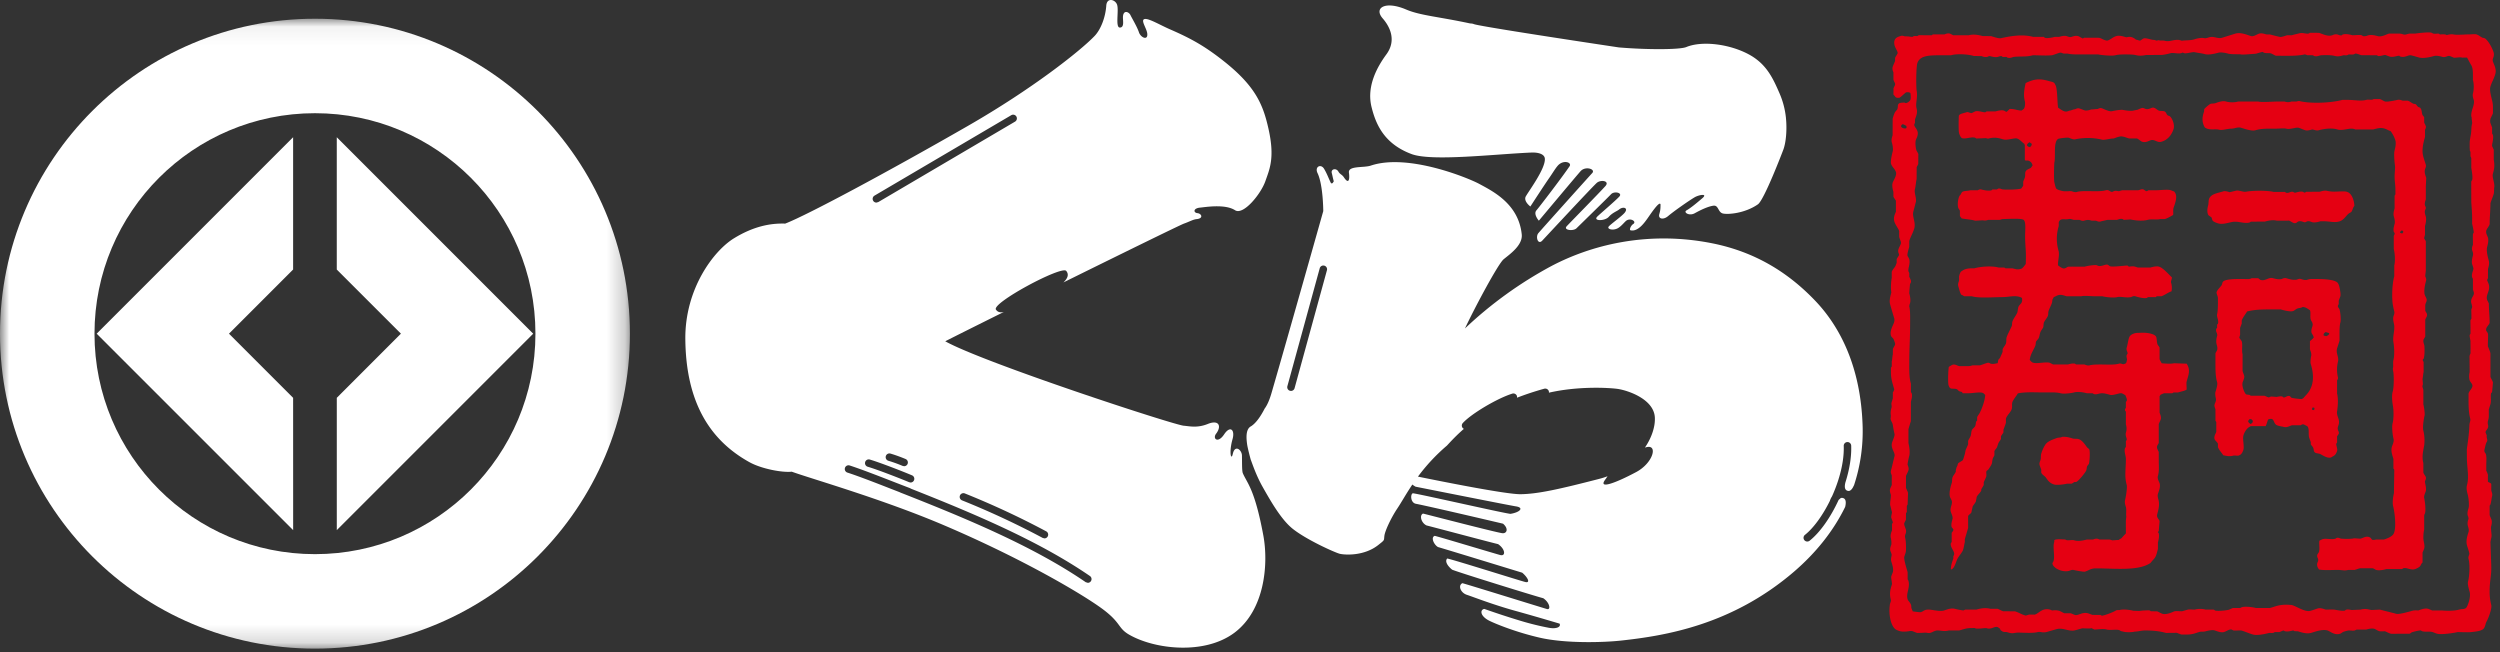 <svg width="138" height="36" viewBox="0 0 138 36" xmlns="http://www.w3.org/2000/svg" xmlns:xlink="http://www.w3.org/1999/xlink">
    <rect x="0" y="0" width="138" height="36" fill="#333333" stroke="none"/>
    <defs>
        <path id="btz2my6ipa" d="M0 .06h34.77v34.77H0z"/>
    </defs>
    <g fill="none" fill-rule="evenodd">
        <g transform="translate(0 .974)">
            <mask id="hyn9ibtnib" fill="#fff">
                <use xlink:href="#btz2my6ipa"/>
            </mask>
            <path d="M17.386 29.615c-6.722 0-12.17-5.45-12.17-12.17 0-6.722 5.448-12.17 12.17-12.17 6.72 0 12.17 5.448 12.17 12.17 0 6.72-5.45 12.17-12.17 12.17m0-29.555C7.784.06 0 7.844 0 17.445 0 27.046 7.784 34.83 17.386 34.83c9.601 0 17.385-7.784 17.385-17.385C34.77 7.844 26.987.06 17.386.06" fill="#FFF" mask="url(#hyn9ibtnib)"/>
        </g>
        <path fill="#FFF" d="M18.59 7.575v7.303l3.541 3.54-3.54 3.542v7.303L29.433 18.42zM16.18 21.96l-3.54-3.541 3.54-3.541V7.575L5.337 18.419l10.845 10.844zM60.217 32.082a.206.206 0 0 1-.17.09l-.116-.036c-2.918-2-6.658-3.543-10.238-4.95l-.034-.018a175.8 175.8 0 0 1-.5-.194c-.778-.304-1.748-.682-2.384-.888a.206.206 0 1 1 .127-.392c.647.21 1.623.59 2.408.896.348.135.677.264.926.357l.052.03c3.467 1.37 7.045 2.876 9.876 4.819a.206.206 0 0 1 .053.286m-12.46-6.575a.206.206 0 0 1 .257-.14c.572.169 1.84.664 2.33.872a.206.206 0 0 1-.08.396l-.08-.017c-.502-.211-1.751-.697-2.288-.855a.206.206 0 0 1-.139-.256m2.341.102a.207.207 0 0 1-.19.126l-.08-.016a7.692 7.692 0 0 0-.791-.285.206.206 0 0 1 .117-.396c.262.077.565.187.835.3a.207.207 0 0 1 .11.27m-1.826-14.81 7.548-4.439a.206.206 0 1 1 .21.355l-7.549 4.44-.105.029a.206.206 0 0 1-.104-.384m4.716 16.553a.207.207 0 0 1 .268-.115 45.434 45.434 0 0 1 4.496 2.094.207.207 0 0 1-.097.388l-.098-.025a45.31 45.31 0 0 0-4.453-2.074.207.207 0 0 1-.116-.268m15.607-1.251c-.044-.185-.032-.547-.04-.958-.006-.3-.383-.632-.506-.085-.091.4-.22-.096-.013-.82.141-.496-.117-.78-.465-.26-.35.524-.65.233-.443-.037.313-.408.167-.79-.455-.54-.595.242-1.033.12-1.323.1-.54-.036-11.085-3.49-13.173-4.662.238-.126 1.538-.776 3.235-1.619-.173.043-.329.027-.437-.13-.25-.362 3.623-2.437 3.878-2.137.183.216.05.443-.152.637 3.211-1.586 6.438-3.17 6.656-3.248.309-.11.505-.228.691-.246.402-.037.28-.306.05-.33-.228-.025-.245-.27.15-.306.263-.023 1.368-.216 1.925.144.456.296 1.425-.89 1.674-1.602.235-.671.53-1.288.176-2.877-.295-1.324-.698-2.346-2.467-3.746-1.073-.85-1.834-1.264-2.99-1.767-.519-.227-1.116-.582-1.355-.565-.292.022.07.483.114.784.063.432-.357.254-.457-.05-.094-.283-.358-.73-.457-.924-.077-.201-.403-.342-.425.072-.01.21.09.589-.171.592-.254.003-.058-.883-.143-1.224-.059-.3-.57-.488-.607.017-.043.627-.292 1.305-.651 1.679-.798.83-3.447 2.925-6.996 4.962-4.429 2.543-8.859 4.918-10.076 5.388-.826-.028-1.755.154-2.826.81-1.112.679-2.71 2.774-2.687 5.563.032 3.528 1.383 5.598 3.531 6.792.69.384 1.852.588 2.343.529 1.058.385 5.008 1.509 8.41 2.96 4.346 1.854 7.64 3.805 8.733 4.611 1.05.775.842 1.054 1.478 1.423 1.396.809 4.158 1.14 5.818-.106 1.68-1.262 1.88-3.797 1.595-5.354-.484-2.627-.917-2.915-1.142-3.47M75.707 5.9c.235.957.695 2.041 2.215 2.606 1.118.416 4.597 0 6.604-.085.412-.017.733.094.75.337.039.536-.84 1.72-1.047 2.074-.156.27.248.567.248.567s.755-1.168 1.06-1.604c.174-.25.298-.466.438-.633.311-.373.81-.199.667.013-.404.6-1.677 2.262-1.83 2.435-.185.213.133.572.133.572s2.166-2.586 2.31-2.74c.27-.29.83-.103.64.107-.394.431-2.821 3.135-2.98 3.325-.158.19-.029.656.212.415.032-.032 2.682-2.886 3.01-3.189.221-.202.743-.118.478.176-.353.393-1.98 2.044-2.137 2.218-.188.21.364.28.543.109.316-.308 1.761-1.722 1.908-1.88.174-.189.65-.085.461.124-.203.225-1.104.99-1.223 1.113-.24.25.422.252.637.01.212-.237.446-.303.576-.41.21-.174.526-.093.302.183-.154.19-.774.635-.876.756-.13.15.25.255.525.083.199-.125.368-.36.463-.416.239-.144.561.071.36.2-.136.087-.232.326-.147.346.422.098.798-.464.952-.679.154-.216.644-.96.702-.754.006.343-.043.432-.073.565-.054.244.232.306.495.081.323-.276 1.178-.869 1.464-1.036.23-.135.747-.227.425.05-.323.277-.671.563-.871.67-.201.108.14.332.447.163.307-.17.716-.371 1.023-.417.308-.047.25.37.543.432.292.062 1.21-.012 1.923-.508.35-.243 1.385-2.969 1.385-2.969.165-.398.23-1.132.162-1.805a4.544 4.544 0 0 0-.352-1.348c-.363-.834-.72-1.632-1.707-2.16-1.093-.584-2.593-.751-3.44-.4-.367.152-2.21.15-3.726.02-2.931-.441-7.836-1.192-8.016-1.292a.482.482 0 0 0-.18-.028C79.43.922 78.404.861 77.619.525c-1.151-.492-1.805-.096-1.293.492.333.382.812 1.161.198 1.99-.485.664-1.1 1.733-.817 2.892"/>
        <path fill="#FFF" d="m69.768 22.605.042-.052.005-.01z"/>
        <path d="M90.862 24.69c.671-.193.407.859-.543 1.367-1.093.584-2.09.964-1.732.448l.15-.216a4.774 4.774 0 0 1-.48.15c-2.166.559-3.377.833-4.33.841-.816.006-4.438-.722-5.656-.971a10.37 10.37 0 0 1 1.598-1.711l.019-.02c.24-.258.53-.57.917-.904l-.045-.03a.206.206 0 0 1-.014-.291c.465-.512 1.895-1.362 2.732-1.624a.205.205 0 0 1 .258.135l.007.089c.449-.175.946-.342 1.5-.496.11-.03.224.035.255.145l.005.073c1.652-.375 3.323-.27 3.774-.21.55.075 2.007.549 2.07 1.57.029.473-.15 1.086-.546 1.67l.061-.015zm-17.615-9.773-1.786 6.51a.206.206 0 0 1-.199.152l-.055-.008a.206.206 0 0 1-.144-.253l1.786-6.51a.206.206 0 0 1 .398.11zM101.758 27.5c-.08-.03-.126-.015-.155-.002l-.112.1c-.44.962-1.03 1.798-1.601 2.25a.207.207 0 0 1-.29-.033.206.206 0 0 1 .033-.29c.477-.379.98-1.073 1.378-1.882l.004-.018c.006-.02.04-.115.11-.222.138-.303.259-.62.36-.94l.01-.038.003-.01.006-.016c.185-.608.29-1.224.27-1.784a.206.206 0 0 1 .412-.015c.023.645-.103 1.35-.321 2.035-.045.185-.055.384.09.445.079.032.126.02.154.006.112-.047.19-.21.205-.25l.028-.05a9.498 9.498 0 0 0 .472-3.345c-.113-3.161-1.213-5.362-2.593-6.817-1.497-1.576-3.335-2.723-5.723-3.197-3.59-.711-6.71.12-8.882 1.27a22.246 22.246 0 0 0-4.751 3.434c.603-1.277 1.837-3.566 2.132-3.816.295-.25 1.067-.761 1.003-1.377-.175-1.706-1.638-2.401-2.351-2.79-.568-.308-3.918-1.7-5.981-1.007-.393.133-1.26-.005-1.207.389.052.393-.013.665-.283.25-.095-.145-.217-.16-.298-.308-.114-.21-.428-.153-.365.086.04.147.053.25.11.45-.051.074-.07.146-.156.1-.154-.31-.199-.479-.375-.782-.177-.307-.537-.126-.367.227.313.653.317 2.1.317 2.1s-2.028 7.19-2.833 9.96c-.129.463-.264.756-.401.94-.202.392-.464.798-.758.98-.317.165-.244.727-.217.952.03.25.203.88.203.88.077.19.285.848.654 1.502.438.774 1.01 1.785 1.64 2.302.757.617 2.375 1.341 2.626 1.401.252.06 1.324.146 2.123-.486.376-.297.303-.237.337-.507.032-.27.364-.986.716-1.513.223-.332.472-.79.828-1.318a.896.896 0 0 0 .181.12c.433.086 5.128 1.021 5.539 1.086.467.074.212.332-.307.413-.46-.055-4.964-1.085-5.381-1.137-.148.034-.144.522.163.581.75.144 4.552 1.037 4.811 1.099.332.289.202.566-.06.522-.5-.084-4.022-1.001-4.356-1.081-.216.095-.101.513.19.654.996.257 3.703.98 3.952 1.032.398.27.436.681.122.604-.235-.06-3.374-1.007-3.62-1.06-.238.087-.029.503.182.618.9.265 4.376 1.335 4.646 1.415.288.237.492.6.156.511-.372-.098-3.936-1.225-4.294-1.294-.163.18.075.461.273.618.393.163 4.734 1.507 5.03 1.575.367.252.427.662.199.596-.212-.06-4.332-1.34-4.665-1.427-.255.13-.097.527.239.64.424.143 1.44.542 2.656.88 1.349.375 2.317.67 2.472.714.087.177-.16.306-.588.23a15.329 15.329 0 0 1-1.573-.388 43.83 43.83 0 0 1-1.999-.656c-.264.064-.202.414.28.654.361.179 1.491.639 2.798.938 1.427.325 3.515.263 4.481.156 2.422-.264 6.105-.853 9.538-3.8 1.227-1.055 2.182-2.258 2.826-3.577.048-.197.063-.422-.095-.482z" fill="#FFF"/>
        <path d="M104.941 6.995c.002-.08.015-.089.058-.121l.026-.02c.045.009.11.04.132.058l.01.009.014.003c.043.013.047.015.061.08l.007.018-.025.052-.006.011c-.067.015-.184-.002-.234-.048l-.007-.006-.026-.025-.01-.011m16.08 26.652c-.112-.005-.21-.01-.268.008l-.076.022c-.074.021-.172.05-.23.065-.043 0-.092-.002-.14-.004-.143-.006-.232-.009-.283.009l-.052.02c-.109.048-.395.174-.606.114a.832.832 0 0 1-.15-.068.977.977 0 0 0-.142-.067l-.342-.004-.045-.03c-.036-.027-.088-.025-.202-.02l-.093.005c-.07 0-.142.009-.205.016-.081.01-.158.02-.203.007l-.216-.004c-.155-.042-.54-.106-.765-.042l-.071.004c-.046-.001-.097-.004-.146.028-.137.087-.579.258-.76.282l-.033-.016-.053-.027-.44-.003-.108-.04a1.759 1.759 0 0 0-.132-.048c-.183-.05-.332.003-.464.05-.098.035-.183.065-.26.042l-.095-.038c-.05-.023-.1-.043-.133-.054l-.35-.002a1.01 1.01 0 0 1-.14-.066c-.05-.026-.098-.052-.142-.066a.8.8 0 0 0-.38-.021l-.065-.018-.057-.027c-.304-.083-.488.046-.635.15-.071.05-.138.098-.212.12h-.315l-.103.03c-.043.017-.075.029-.12.018a1.73 1.73 0 0 1-.285-.114c-.09-.042-.182-.085-.28-.113l-.646-.003a1.001 1.001 0 0 1-.166-.071c-.049-.024-.095-.047-.138-.061l-.011-.004h-.388c-.277-.074-.544-.023-.791.045h-.231a13.436 13.436 0 0 0-.376 0l-.097.047a4.535 4.535 0 0 1-.468-.09c-.185-.05-.377.016-.518.063l-.09.029c-.165.046-.396.01-.582-.02a2.72 2.72 0 0 0-.209-.029c-.204-.012-.28.034-.354.08-.04.023-.073.044-.134.06-.062.013-.44-.043-.44-.043l-.078-.19-.006-.127c-.012-.04-.025-.086-.053-.13l-.06-.082c-.037-.047-.075-.096-.09-.148-.046-.159-.012-.308.023-.467.039-.172.079-.35.023-.553l-.043-.07v-.386l-.003-.02-.024-.084c-.048-.158-.19-.638-.157-.76l.03-.091c.028-.08.061-.171.064-.29.005-.306-.011-.534-.049-.679-.018-.072 0-.128.022-.194a.397.397 0 0 0 .024-.236l-.036-.106c-.033-.086-.074-.193-.055-.264l.042-.083.048-.096.004-.362.045-.069v-.34l.044-.067.024-.645-.003-.011c-.013-.047-.038-.099-.061-.15l-.05-.113v-.658c.014-.043.04-.098.066-.15.027-.056.052-.109.067-.155.036-.114-.007-.22-.032-.285l-.012-.029c-.008-.056.06-.38.09-.484.061-.22-.01-.584-.042-.71v-.774c.037-.132.098-.332.132-.441l.003-1.061.021-.1c.027-.109.06-.244.022-.378l-.043-.071v-.453l-.003-.023c-.088-.285-.088-.656-.087-1.05v-.061c0-.39.011-.754.023-1.106a32.074 32.074 0 0 0 .024-1.245c.002-.276.005-.588-.05-.798l.022-.108.023-.057c.036-.128.022-.314-.042-.551.003-.075.034-.475.042-.512l.01-.016a.211.211 0 0 0 .036-.185l-.052-.121-.036-.076v-.21l-.05-.099a.722.722 0 0 1 .028-.235c.029-.138.061-.295.018-.44l-.058-.109-.033-.053c-.03-.091.048-.352.078-.45l.014-.05.003-.327c.034-.118.083-.226.135-.34a2.99 2.99 0 0 0 .134-.329c.058-.187.02-.366-.018-.54-.033-.148-.063-.287-.027-.414.034-.124.08-.304.117-.45l.02-.074c.027-.108.003-.225-.023-.348-.026-.127-.054-.258-.024-.377.019-.07.032-.169.046-.272.013-.102.027-.207.045-.271l.003-.666.04-.074.047-.096.004-.545-.003-.021-.062-.115-.032-.053c-.046-.111-.086-.43-.042-.584l.033-.082c.046-.106.111-.252.057-.417a.73.73 0 0 0-.094-.171.634.634 0 0 1-.086-.164l.016-.063.028-.055.003-.192.027-.077c.05-.135.117-.318.061-.521-.04-.147-.022-.296-.002-.454.02-.167.041-.34.004-.538-.035-.184-.034-1.31.042-1.526.14-.396.597-.425 1.28-.425h.566l.021-.003c.333-.092.934-.053 1.25.044l.42.004.03.01a.48.48 0 0 0 .295.033l.058-.027.064-.018.047.011c.103.027.274.072.42.034l.06-.022.117-.026.061.04c.03.018.07.018.18.013l.054-.002.036.036.018.005c.109.034.203.001.272-.022l.075-.02c.153-.016.29-.018.422-.02.213-.004.415-.007.625-.07.114 0 .23.004.342.007.236.007.48.015.72-.008l.014-.002c.055-.016.122-.04.193-.065.075-.027.152-.054.214-.071.057-.016.106.005.155.025l.054.02.237.003c.143.037.355.045.51.045h1.17c.15.036.752.1.959.043.103-.029.275-.043.524-.043.183 0 .46 0 .615.043.184.05.447.014.551-.013H119.275c.11.003.382-.05.523-.094.08-.024.189-.013.294-.003.138.015.28.029.384-.035l.066.02.053.02.01.003h.014a2.1 2.1 0 0 0 .259-.036c.08-.015.154-.029.23-.033.087.018.177.033.264.046.122.02.236.037.334.065.154.043.405.017.744-.076.134-.038.367.001.526.045.13.037.337.037.505.038.076 0 .172 0 .192.005.067.025.297.01.79-.03l.066-.005.017-.004c.157-.05.29-.084.36-.095l.008.008.056.037c.087.025.162.025.229.025.063-.001.118-.002.176.019l.105.052c.049.027.098.054.147.07l.476.004c.405 0 .788 0 1.128-.078l.065.018.057.027.33.003.036.036.018.005c.115.036.209.007.282-.017l.106-.024c.34-.013.565-.01.772.042.168.043.322-.002.436-.035l.024-.007.06.001c.057.003.111.004.147-.003l.087-.044.074.003a.79.79 0 0 0 .208-.006l.086-.046c.063 0 .18.041.244.064l.084.028.86.003.067.045h.023c.073 0 .142-.017.21-.032.058-.014.113-.027.165-.029l.108.04c.05.02.097.038.132.048.123.035.257.004.376-.022a.835.835 0 0 1 .153-.025l.04.041.019.005c.152.047.272.005.378-.031.079-.027.145-.051.217-.035.103.023.28.074.403.111.279.087.7-.03.858-.074.128-.036.347.011.457.045.11.033.208-.005.274-.03l.039-.015c.074-.019.16.02.234.054l.087.036.023.004c.054 0 .113-.006.169-.01.096-.01.204-.02.253.002l.016.005c.071-.007.276-.003.276-.003s.176.335.22.403c.094.138.101.357.101.57v.25l.003.02c.057.203.057.525 0 .73-.033.123.01.266.037.35l.009.03c.035.13-.022.31-.064.44l-.027.088c-.038.136-.067.287-.04.387l.013.048c-.005.05.035.282.028.312-.051.176-.038.354-.06.533-.021.18-.077.36-.077.577v.249l.003.02.003.117.037.08v.242l.045.094V9.259c0 .013.004.033.012.083.022.13.073.428.04.58l-.05.09c-.003.014-.007.032-.002 1.083v.066l.007.111c.013.167.039.513.039.728v.34l.002.02c.02.07.083.385.09.47l-.046.085a3.656 3.656 0 0 0-.003.373l.001.221-.012.036c-.024.064-.06.16-.03.267l.016.049c.02.063.05.15.029.23l-.006.025c-.029.107-.081.304-.04.466l.026.076c.022.063.054.15.041.208l-.027.094c-.032.097-.072.219-.04.348l.043.09v.571l.003.02.017.05c.021.06.049.135.029.204a.637.637 0 0 1-.06.127c-.03.055-.06.11-.076.168-.03.11-.005.19.017.26l.026.124c0 .05-.01.075-.024.107l-.019.054-.003.02c0 .059.002.134.004.209.002.102.005.238.002.281l-.008.01-.04.067c-.006.018-.007.022-.003.393.001.14.003.313.001.359l-.004.004-.041.067c-.01.05.03.26.044.32l.001.282c.002.167.003.373 0 .417l-.011.026a.328.328 0 0 0-.043.128l.001.1c.002.173.006.534.006.775a.993.993 0 0 0-.013.41.435.435 0 0 0 .087.166c.061.084.097.14.072.23-.017.064-.057.12-.1.18-.039.056-.08.113-.102.178l-.004.013v.397c0 .377.015.69.093.994.018.072.003.126-.017.194a.685.685 0 0 0-.03.171c-.01.425-.093.995-.125 1.21l-.01.076c-.008.056-.006.186-.004.323l.002.185c0 .192.016.376.032.554.03.338.057.656-.03.968-.049.182.022.434.046.517.041.145.089.574.046.73l-.01.032c-.028.094-.075.253-.036.394l.024.057.021.108-.012.042a.614.614 0 0 0-.033.337l.013.044c.023.082.06.206.033.302l-.024.08c-.053.171-.132.43-.067.663.011.04.028.093.046.15.035.112.079.249.088.316l-.019.073c-.021.056-.051.134-.024.232.08.294.05.933-.03 1.23-.034.123.02.337.075.528l.015.056c.073.277-.115.825-.218.892a.393.393 0 0 1-.193.049c-.058.006-.123.012-.195.033-.228.066-.629.069-.931.042h-.534l-.093-.039c-.046-.02-.09-.04-.124-.05-.167-.045-.345.017-.475.062l-.077.027-.067-.003a1.15 1.15 0 0 0-.18.003 1.74 1.74 0 0 0-.194.049c-.206.057-.634.175-.776.135-.134-.037-.284-.074-.442-.114-.15-.036-.304-.075-.443-.113l-.012-.004-.477.024-.013-.003c-.198-.047-.341-.082-.573-.02l-.503.023-.005-.001c-.066-.016-.202-.046-.297-.018l-.017.006-.045.044c-.131.03-.367-.014-.497-.037l-.088-.016a2.637 2.637 0 0 0-.317-.004l-.16.003-.05-.017c-.1-.034-.252-.086-.388-.048a3.36 3.36 0 0 0-.173.057c-.083.029-.17.06-.254.078-.198.046-.478-.088-.702-.195-.112-.053-.219-.104-.305-.128l-.02-.003-.118-.008c-.042-.003-.086-.007-.131-.007h-.003a2.02 2.02 0 0 0-.715.115 3.96 3.96 0 0 1-.222.066h-.774c-.154-.04-.543-.104-.778-.043l-.09.043h-.39l-.02.003-.117.05-.088.04c-.142.042-.587.09-.764.049l-.076-.052h-.444a1.203 1.203 0 0 0-.61 0c-.039 0-.083-.002-.128-.004m16.578-29.19c.052-.118.106-.24.144-.375.06-.212-.021-.408-.086-.564-.02-.05-.04-.096-.05-.134-.022-.077-.003-.132.02-.201a.427.427 0 0 0 .025-.274c-.063-.23-.288-.663-.49-.795l-.105-.028-.022-.002a1.395 1.395 0 0 1-.13-.077.882.882 0 0 0-.187-.103c-.073-.024-.184-.018-.302-.01-.053.003-.106.006-.152.006-.088 0-.185.004-.29.01-.195.007-.418.017-.533-.008-.137-.03-.304.013-.384.035l-.07-.035a1.744 1.744 0 0 0-.258-.003l-.053.001c-.017-.016-.046-.045-.09-.045l-.055.002a1.46 1.46 0 0 1-.172.005.373.373 0 0 1-.132-.052c-.09-.055-.77.017-.898.045h-.287c-.065 0-.12.017-.168.031-.068.02-.122.037-.197.017l-.038-.011c-.05-.017-.112-.037-.208-.037h-.545l-.02.002c-.042.012-.09.032-.141.053-.141.057-.317.128-.476.084-.101-.029-.34-.094-.516-.046l-.044.014a.494.494 0 0 1-.248.034l-.051-.035c-.048-.036-.136-.035-.355-.023a3.246 3.246 0 0 1-.18.008c-.154-.043-.373-.091-.53-.042l-.019.006-.044.043a.368.368 0 0 1-.185-.033l-.05-.017a.388.388 0 0 0-.26.033l-.032.013c-.196.06-.412-.021-.586-.086-.051-.02-.1-.038-.142-.05l-.502-.003-.021.017c-.057.047-.15.032-.257.015-.092-.014-.188-.03-.285-.007-.132.032-.312.075-.44.11h-.24l-.02.003-.073.023c-.09.029-.254.083-.32.067a13.415 13.415 0 0 1-.542-.135l-.212-.003-.013-.004c-.086-.028-.247-.081-.385-.038a.933.933 0 0 0-.126.056c-.1.049-.213.104-.308.08a2.303 2.303 0 0 1-.14-.046c-.206-.07-.49-.167-.741-.09l-.726.227c-.112.035-.247.007-.365-.019a1.043 1.043 0 0 0-.202-.029.654.654 0 0 0-.196.04c-.076.022-.148.044-.219.029-.128-.027-.325-.006-.516.057-.143.048-.274.054-.427.062-.09.004-.186.008-.292.023l-.143-.041-.014-.003c-.142-.014-.264.01-.382.034-.133.027-.26.053-.399.014a.66.66 0 0 0-.182-.015.455.455 0 0 1-.152-.013l-.012-.005h-.015l-.079.023-.007.004-.08-.026-.037-.012-.023-.004c-.08 0-.165-.02-.253-.044-.094-.023-.191-.048-.292-.048h-.011l-.012.004a.511.511 0 0 0-.134.078l-.082.053-.1-.027a.616.616 0 0 0-.128-.034.59.59 0 0 0-.291-.148.552.552 0 0 0-.174.01l-.061.01-.088-.023c-.137-.04-.308-.09-.48-.04a.964.964 0 0 0-.234.12c-.098.063-.209.133-.283.126a.793.793 0 0 1-.236-.083 1.116 1.116 0 0 0-.182-.073l-.815-.004-.02.004-.058.037-.005.005-.13-.066a.641.641 0 0 0-.126-.066c-.124-.041-.263.004-.345.032l-.039.012c-.07.02-.144-.007-.204-.028l-.05-.017c-.141-.039-.3.008-.395.036l-.022.007h-.239l-.022.002c-.115.037-.382.086-.528.05l-.053-.052h-.588c-.58-.158-1.22-.053-1.773.07-.117.025-.333-.044-.462-.085l-.091-.028-.464-.003c-.23-.063-.5-.116-.768-.045h-.862l-.074-.04-.097-.048c-.115-.036-.223.008-.287.034l-.021.008h-.242c-.383-.004-.386-.002-.406.004l-.056.044c-.068.002-.242 0-.375-.002-.335-.003-.335-.003-.356.005l-.045.03-.01.01h-.009c-.158-.005-.183-.002-.203.004l-.061.037-.009.006c-.032-.001-.107-.011-.154-.017a.658.658 0 0 0-.149-.013l-.013-.002-.099.001-.021-.007c-.057-.018-.134-.042-.203-.016l-.054.018c-.123.04-.275.088-.307.298-.019.177.056.32.117.436.044.084.081.157.067.21l-.063.115c-.028.042-.057.085-.072.13l-.004.012v.16c-.014.045-.04.102-.064.158-.026.06-.053.12-.068.17-.035.112.005.212.03.278l.011.029v.397l.003.02.05.11.04.09c.012.051-.022.115-.05.17l-.039.085-.004.352.026.023.076.095.014.024.026.01.018.005.025.02h.135l.015-.006c.052-.025.137-.1.252-.204l.079-.07.022-.01.046-.019.133.007.01.01.014.004.041.017.003.003c.028.155.03.354-.011.401l-.009.011a.39.39 0 0 1-.221.148l-.05-.007-.02-.02h-.029c-.257.002-.347.03-.353.211a.42.42 0 0 1-.032.168l-.05.06-.056.065c-.066.1-.11.26-.146.383l-.003.916-.004.011c-.028.087-.081.247-.038.386.039.126.084.372.046.5-.002.005-.14.534-.09.68.028.087.085.162.14.234a.756.756 0 0 1 .131.22c.041.13-.05.313-.117.446-.027.055-.051.102-.064.142-.055.164.012.405.04.507l.001.254.004.012c.016.047.048.091.078.134l.054.083v.609l-.025.064c-.046.11-.116.279-.063.468.033.114.094.215.153.313.047.077.09.15.116.223v.313c.006.042.024.088.044.143.03.078.068.176.048.245a.944.944 0 0 1-.063.145 1.061 1.061 0 0 0-.073.172.353.353 0 0 0 .024.233l.018.072-.06.1-.071.112-.005.012v.206a2.704 2.704 0 0 1-.062.164c-.018.043-.055.09-.091.138a.708.708 0 0 0-.115.184l-.004.012v.324a3.35 3.35 0 0 0-.044.604l.02.214-.024.1c-.04.154-.095.365-.04.56.066.234.136.473.228.773a.44.44 0 0 1-.016.227c-.01.034-.03.08-.054.132-.074.168-.177.399-.112.596.017.05.057.086.088.116l.034.037c.03.046.07.148.104.273.016.057-.034.139-.07.198l-.051.102-.003.305c-.015.06-.022.127-.029.193-.007.064-.013.13-.028.182l-.003.293-.045.068v.25c0 .307.063.524.124.734l.06.213-.036.095-.04.069-.003.328-.07.234c-.027.089.025.19 0 .265-.048.155-.066.348-.037.446l-.018.194c.05.175.101.177.128.348.024.155.05.315.09.472.02.075-.048.25-.09.354-.019.05-.036.094-.045.128-.051.183.015.335.073.468.046.105.085.195.063.282-.033.122-.06.242-.09.362-.032.14-.066.285-.107.43-.029.106.01.19.034.24l.01.02v.542l-.042.09-.046.104c-.038.12.006.246.031.322l.01.029c0 .082-.01.164-.021.251a2.268 2.268 0 0 0-.024.282l.003.02c.014.05.028.11.044.171.019.08.039.162.059.228l-.02.12a.693.693 0 0 0-.026.164l.003.02.035.1c.02.05.051.13.054.174l-.046.07v.352l-.019.053c-.034.094-.08.224-.048.36.026.108.05.301.024.393l-.014.039c-.026.072-.066.183-.03.298l.025.066.04.11a.373.373 0 0 1-.013.132c-.015.077-.033.164-.008.258l.024.08c.044.144.11.36.067.514a1.224 1.224 0 0 1-.044.118c-.019.05-.037.097-.047.131l-.003.02c0 .075.013.147.024.218.01.062.02.122.022.18l-.004.011c-.087.28-.156.5-.056.872a.39.39 0 0 1-.029.138c-.016.047-.034.102-.037.185-.046.306-.006.986.294 1.27l.01.009c.275.178.544.144.74.118a.596.596 0 0 1 .205-.007l.118.045c.049.02.096.04.13.05l.02.004c.135.003.263-.005.358-.01.051-.004.11-.007.124-.005l.037.006a.9.9 0 0 0 .143.016.505.505 0 0 0 .179-.058c.085-.038.19-.085.267-.085.082 0 .15.01.216.017.13.015.252.03.43-.017h.557l.02-.003c.06-.016.11-.031.154-.044.242-.07.296-.087.688-.087.076.046.212.037.412.018.084-.008.212-.02.243-.009.141.05.258.009.36-.028.09-.031.165-.059.257-.032l.119.08.035.086.086.06c.097.069.218.035.274.052.09.028.225.076.363.054.084-.014.17-.028.234-.028.095 0 .196.004.3.007.29.009.59.018.807-.038.05-.014.115-.005.184.004a.69.69 0 0 0 .294-.005c.186-.055.363-.105.565-.162.172-.047.344-.007.51.032.16.038.324.077.487.037.079-.02.186-.05.282-.078l.118-.033c.05 0 .113.002.175.004.251.008.298.006.333-.017 0 0 .107.052.159.075.05.022.473-.054.668 0 .102.029.228.023.361.02.14-.007.284-.013.373.024l.069.046.22.05c.28.027.47 0 .545-.02.097-.002.193-.018.285-.034a1.61 1.61 0 0 1 .271-.031c.463 0 .831.042 1.16.133l.02.003.244-.002c.136-.002.323-.004.345-.002l.066.025c.064.024.143.055.186.067l.247.003h.004c.3 0 .437-.046.61-.104l.112-.036a.522.522 0 0 1 .165-.019.77.77 0 0 0 .218-.026c.204-.056.38-.074.481-.045l.086.03c.12.042.284.102.431.06.047-.012.094-.037.144-.062.091-.046.185-.094.277-.077l.078.047c.027.01.073.012.289.007l.157-.002c.105.03.217.072.325.112.107.04.218.082.322.112a.76.76 0 0 0 .204.023c.258 0 .58-.078.69-.11h.07a.93.93 0 0 0 .159-.002l.087-.045h.24l.022-.003.091-.038.122-.05.032.017.053.027c.13.034.276-.001.38-.027l.08-.017.031.017.053.026.168.003.062.02c.174.053.437.135.672.068l.102-.031c.206-.064.55-.172.787-.105.046.012.1.042.156.074.147.083.33.185.569.106l.095-.06.047-.032a1.79 1.79 0 0 1 .227-.067l.07-.018c.057 0 .12.004.174.007a.73.73 0 0 0 .154 0 .413.413 0 0 0 .117-.053h.521l.023-.004c.082-.022.299-.082.432-.043.04.01.096.04.144.067a.55.55 0 0 0 .16.07c.052.008.126.006.204.004l.092-.003c.039.013.088.036.134.058.076.036.146.07.208.078.066.008.153.005.246.003l.126-.003h.635l.023-.004.074-.05.023-.02c.077-.032.412-.11.506-.11h.005l.053.035.02.01c.097.028.2.027.298.025.095-.001.185-.003.27.02.028.009.074.026.118.044.05.02.098.038.132.047.25.07.967-.043 1.141-.088.08 0 .169.003.258.005.196.004.38.008.49-.005l.072-.008c.18-.02.425-.045.566-.139.093-.062.124-.177.153-.277a.575.575 0 0 1 .056-.153c.057-.084.319-.708.26-.925a2.97 2.97 0 0 1-.088-.796c0-.25.023-.442.046-.627.022-.184.045-.375.045-.62 0-.115-.005-.238-.01-.369-.011-.348-.036-1.015-.036-1.015 0-.15.075-.302.06-.45-.014-.14-.029-.283-.03-.424.077-.28.046-.37-.018-.515a1.675 1.675 0 0 1-.057-.143v-.523l.036-.036.005-.017c.028-.082.044-.18.059-.276.01-.068.02-.132.033-.18.028-.106 0-.186-.022-.251l-.02-.07v-.335l-.003-.02c-.014-.049-.06-.068-.12-.093l-.062-.028-.001-.117a3.297 3.297 0 0 1 .001-.234c.005-.06-.028-.132-.061-.202l-.03-.066v-.373c0-.092.034-.464-.045-.587l-.036-.05c-.053-.074-.01-.184.011-.277.026-.106.04-.207.104-.315.064-.106-.042-.216-.006-.338l-.073-.19c.018-.054.045-.091.07-.128.05-.069.107-.147.067-.291a.432.432 0 0 1 .014-.246.841.841 0 0 0 .033-.21v-.375l.042-.136.047-.149c.031-.115.028-.23.024-.342-.003-.098-.007-.191.015-.274l.045-.044.005-.018c.004-.01.009-.027.05-.515v-.014l-.003-.013c-.015-.054-.045-.11-.074-.162l-.06-.124V19.53c0-.064-.041-.17-.1-.312l-.039-.096c-.008-.034-.001-.225.002-.35.008-.226.01-.315-.001-.352a.387.387 0 0 0-.062-.111l-.03-.047c-.033-.12.028-.202.093-.287.036-.047.07-.092.088-.143l.004-.013v-.013a8.44 8.44 0 0 0-.022-.526 7.834 7.834 0 0 1-.022-.517l-.003-.02-.056-.116-.035-.068c-.045-.14-.005-.255.042-.39.047-.134.1-.288.049-.47-.009-.032-.03-.079-.05-.127l-.04-.1.016-.06.029-.056.002-.51.003-.01c.03-.103.083-.295.04-.452l-.004-.015c-.044-.158-.145-.525-.085-.74.027-.102.093-.34.044-.515l-.041-.104c-.04-.088-.08-.18-.05-.286.015-.051.05-.107.087-.162.035-.056.073-.114.094-.175l.004-.011v-.013c0-.19.01-.385.022-.574.01-.187.02-.38.022-.572.02-.073.051-.152.083-.237a3.43 3.43 0 0 0 .095-.274c.018-.063.018-.142.019-.212l.005-.11c.03-.133-.003-.282-.036-.426-.031-.136-.06-.265-.033-.364.078-.283.107-.443.048-.775V8.28l-.003-.02-.05-.111-.04-.09a.837.837 0 0 1 .023-.182c.025-.136.057-.305.022-.434l-.043-.07v-.318l-.004-.022a1.444 1.444 0 0 0-.04-.112 1.653 1.653 0 0 1-.05-.136c-.042-.155.022-.282.078-.394.023-.044.044-.087.058-.129l.004-.012v-.374c0-.146-.04-.312-.08-.472-.052-.22-.107-.448-.06-.62.032-.11.079-.217.129-.329" fill="#E50012"/>
        <path d="M112.065 8.122c-.116-.01-.112-.046-.181-.091.018-.113.075-.117.135-.181.056.028.087.06.137.09-.01.116-.046.112-.091.182m7.938 11.93c-.154.039-.469.022-.68 0-.031-.068-.093-.162-.114-.227v-.635c-.018-.055-.091-.128-.114-.181-.04-.097-.033-.258-.066-.39-.05-.198-.551-.284-.961-.243-.266-.014-.474.102-.53.231-.066.16-.087.408-.144.583-.035.11.034.221.045.272.02.078-.033.1-.045.136-.038.127.055.233 0 .318-.006.122-.055.16-.158.181-.065.033-.149-.061-.272-.022-.25.076-.675.045-.998.045-.216 0-.462.002-.613.045-.117.033-.233-.028-.295-.045h-.453l-.068-.045c-.143-.029-.306.02-.386.045h-.816l-.181-.091c-.262-.083-.816.104-.998-.045-.051-.033-.071-.076-.114-.114.028-.315.225-.559.318-.816l.022-.182c.029-.066.101-.124.137-.181.068-.11.061-.233.113-.363.034-.087.123-.186.159-.272l.022-.227c.046-.13.17-.25.227-.386.04-.095.006-.176.046-.294.046-.139.136-.287.18-.431.037-.118.002-.177.07-.25.03-.093.056-.07.135-.113.253-.137.357-.07.612 0h.795c.174-.048.54 0 .839 0h.34c.124.038.627.101.816.045.175-.051.475.053.748 0 .06-.011.14-.078.25-.045.116.036.466.138.635.09l.068-.045h.43l.046-.045h.25c.187-.055.403-.23.566-.272a.978.978 0 0 0-.022-.477c-.025-.096.045-.171.045-.295-.177-.16-.469-.513-.703-.589-.15-.049-.389.021-.476.045h-.703c-.068-.019-.186-.065-.257-.066-.072 0-.174.006-.242.021 0 0-.027-.053-.087-.064-.045-.008-.853.098-.957.036l-.09-.063c-.095-.094-.35.098-.545.046-.048-.013-.077-.044-.158-.046a2.948 2.948 0 0 0-.613.091c-.295 0-.8-.008-.884 0-.084.007-.157.128-.295.09-.109-.029-.189-.106-.272-.158-.035-.19.098-.575.023-.817a2.365 2.365 0 0 1 0-1.315c.039-.127-.024-.235.045-.318.11-.168.284-.062.522-.113.093-.02.184.022.272.045h.317c.051.016.141.075.25.046.186-.051.244-.058.43 0h.227c.056.015.143.075.25.045.087-.024.3-.067.386-.09h.521c.07-.018.195-.08.318-.046l.068.045c.12-.007.241-.014.362-.023.283.06.666.103.953.023.2-.055.512.008.703-.045h.25c.156-.05.323-.149.453-.226.02-.093-.012-.273.023-.387.061-.194.25-.638.068-.861-.02-.062-.092-.058-.177-.101-.168-.085-.584-.012-.912-.013h-.362c-.034.01-.074.062-.137.046l-.136-.091c-.132-.043-.208.041-.317.045h-.867s-.104.028-.154.046-.148-.032-.252-.012c-.055.011-.14.057-.14.057-.125.002-.178-.141-.356-.09-.273.076-.72.045-1.066.045-.189 0-.398.006-.522.045-.12.038-.255-.028-.317-.045-.152 0-.329.024-.454 0s-.344-.078-.385-.159c-.041-.081-.067-.232-.091-.317-.037-.132-.016-1.042 0-1.112.079-.352-.064-1.121.204-1.293.047-.03.504-.085.577-.067.088.022.252.116.362.09a3.389 3.389 0 0 1 1.522.027c.197 0 .404-.073.6-.073.116-.032.317-.135.477-.112.13.018.276.082.385.112h.431c.104.036.189.15.295.182.201.062.363-.06.477-.09.21-.057.34.152.567.09.345-.095.572-.365.68-.703.082-.258-.094-.626-.204-.703-.048-.034-.097-.029-.136-.068-.06-.06-.074-.171-.159-.204-.104-.04-.222-.008-.317-.045-.1-.04-.22-.193-.364-.159-.085.02-.202.112-.362.068-.047-.013-.131-.079-.227-.045-.07.025-.142.049-.199.085l-.232.047c-.143.046-.472-.006-.59-.032-.114-.027-.505.044-.59.067-.168.047-.478-.128-.59-.162-.1-.03-.177.031-.228.045-.144 0-.198.023-.342.023-.069.02-.257.092-.386.045-.062-.022-.203-.078-.27-.1-.103-.034-.198.031-.249.046-.099 0-.195.072-.293.072-.052.016-.16.078-.272.045-.138-.04-.256-.137-.363-.204-.048-.255-.035-1.139-.159-1.27-.052-.164-.19-.152-.362-.204-.535-.161-.85-.09-1.271.113-.067.289-.138.662-.045.998.034.121.001.351-.045.408-.039.06-.085.068-.137.114-.245-.01-.363-.094-.657-.09-.048.058-.11.102-.16.158-.082-.012-.104-.051-.158-.068-.143-.047-.374.02-.453.045h-.5l-.067.046c-.11.021-.385-.103-.567-.046l-.182.09c-.09.016-.181-.066-.272-.05-.164.059-.437.09-.445.214-.008.126-.027.813.014.948.028.09.09.26.183.28.21.047.483-.091.702-.03l.067.044.522-.021c.035.003.094.039.16.021.316-.083.528-.037.793.046.23.072.626-.092.771-.046.17.056.272.21.409.296.008.048.002.043.022.068v.816c.037.072.12.016.204.045.093.033.175.1.204.204l.023.046-.09.136c-.095.069-.244.098-.296.204-.05.104-.006.203-.045.34-.016.056-.075.176-.09.227v.227l-.114.158c-.26.056-.669.066-.998.046-.096-.005-.155-.075-.272-.046l-.068.046h-.25l-.045.045c-.171.053-.46-.016-.567-.045-.1-.026-.16.032-.204.045h-.408c-.122.04-.338.024-.432.086-.056.036-.076.146-.128.187-.085.066-.171.478-.098.702.014.043.077.111.09.16v.28c.015.041.068.09.092.136.228.05.533.06.748.128l.43-.023c.136.03.187.007.296-.023h.634c.059-.016.103-.044.204-.045.237-.003.991-.053 1.112.045.141.108.083.587.083.862 0 .67.068.754.035 1.572 0 0-.156.229-.233.26a.607.607 0 0 1-.285.034c-.05-.015-.163-.036-.213-.051h-.384l-.07-.046h-.316c-.373-.103-1.018-.053-1.338.046h-.182c-.197 0-.387.053-.492.143-.1.036-.135.185-.166.288v.249c-.017.062-.078.177-.045.295.05.181.08.32.158.476.076.02.123.071.182.09h.408c.38.118 1.22.047 1.702.046.374-.001.745-.134 1.065.045.061.334-.126.307-.204.521l-.046.273c-.064.165-.212.332-.272.5-.038.104-.006.18-.045.271-.076.175-.204.404-.272.59-.042.115-.004.242-.045.363-.037.102-.145.215-.182.317v.136c-.033.104-.099.231-.136.318-.008.045-.091.09-.099.136-.028.05-.011.126-.045.181-.11.012-.237.061-.377.024-.045-.013-.097-.07-.182-.046-.113.032-.29.103-.408.136h-.409c-.062.017-.117.044-.226.045h-.522c-.147-.043-.277-.159-.454-.023-.062.02-.065.04-.112.068-.035.17-.064.97 0 1.044.075.235.219.116.43.182.064.02.09.083.136.113l.16.045.044.068h.34c.244 0 .679-.099.809.007l.091.09c-.028.343-.177.746-.31 1-.035.066-.112.156-.136.226v.182l-.046.045c-.038.094-.021.182-.068.272-.032.063-.12.123-.158.181-.07.11-.041.222-.09.363-.03.08-.11.181-.137.272v.182c-.03.09-.1.223-.136.317l-.046.227c-.02.052-.077.28-.113.333-.067.06-.181.106-.249.167-.039.056-.031.123-.069.18-.033.053-.043.128-.067.197v.091c-.042.107-.143.201-.181.317-.04.119-.005.195-.046.318-.046.14-.168.527-.09.771l.09.182c.067.22-.121.388-.046.635.026.083.122.265.092.385-.021.083-.096.309-.046.453l.09.114c.023.09-.072.15-.09.205v.498l-.046.068c-.05.195.17.407.182.567.006.082-.03.112-.045.159v.113c-.056.177-.136.37-.137.613.197-.02.28-.431.364-.59.081-.156.215-.295.294-.453.048-.095.085-.371.114-.477v-.159c.052-.176.126-.42.181-.612v-.658c.03-.082.145-.124.181-.204l.068-.318c.044-.097.14-.185.182-.294l.046-.25c.058-.115.193-.22.249-.34v-.068c.032-.073.109-.171.136-.249v-.136c.03-.09.108-.23.136-.318.035-.107-.024-.232.023-.318l.09-.068c.055-.078.147-.214.182-.294.048-.111.029-.193.068-.319.016-.049.076-.135.09-.18v-.227c.025-.07.107-.141.137-.204.05-.108.054-.199.114-.295.028-.048.092-.124.112-.181v-.136c.026-.071.111-.157.136-.227v-.136c.037-.106.103-.271.137-.386v-.226c.059-.199.254-.341.317-.522.048-.134-.006-.288.045-.409.073-.17.21-.312.296-.468.435-.09.925-.053 1.428-.053.307 0 .694-.02.93.045.19.053.621-.01.749-.045.225-.063.568.007.703.045h.317l.068.045c.17.046.29-.051.476-.045.136.005.318.06.432.09.15.042.494-.105.612-.09.068.009.17.083.226.113.02.09.105.195.068.317l-.045.046v.318c-.012.041-.064.082-.045.159l.045.067v.704a.72.72 0 0 1 0 .454c-.036.128.031.27.045.34.014.064-.035.1-.045.136v.317l-.045.045c-.069.22.045.409.045.613 0 .557-.088.955.045 1.429.042.146-.058.725-.09.84-.039.136.024.308.045.384.044.154-.005.393.023.521l-.023.205c-.005.252 0 .408 0 .725l-.25.273c-.054.04-.096.036-.135.09l-.363.024c-.06-.017-.11-.044-.205-.046h-.498c-.048-.013-.078-.044-.16-.045-.1-.003-.145.029-.203.045h-.34c-.214.059-.48.11-.69.046-.17-.052-.383.049-.498-.046-.145-.002-.557-.048-.612.046v.09c-.113.31.099.954-.103 1.162.003.277.554.537.93.431.056-.015.143-.075.25-.046.067.019.54.11.612.092.217-.06.304-.182.612-.182 1.045-.001 2.34.16 3.014-.3l.09-.114c.233-.232.217-.3.318-.658v-.362c.028-.1.087-.336.046-.5l-.046-.067.046-.068.045-.545c-.03-.092-.168-.192-.136-.34.042-.197.145-.471.09-.77-.015-.084-.088-.247-.045-.386.04-.13.156-.384.091-.59-.03-.094-.138-.252-.091-.408.08-.259.046-.562.046-.908v-.408c-.016-.047-.077-.15-.09-.204-.039-.141.064-.218.09-.294v-1.044c.023-.076.09-.189.113-.272.034-.132-.044-.285-.068-.363v-.907l.068-.09c.066-.016.13-.054.181-.069h.454l.068-.045h.25c.151-.05.339-.075.468-.151.019-.095-.025-.345.008-.461.103-.368.22-.621 0-.975l-.703-.024M132.545 12.726h.067l.046.045v.046l-.046.068c-.085-.007-.084-.018-.136-.046.02-.062.04-.065.069-.113M122.493 7.16c.168.047.45-.057.685-.059.177 0 .345-.108.544-.044.122.037.574.196.771.135.343-.105.7-.09 1.111-.09.236 0 .464-.034.59 0 .233.061.548-.094.703-.045.098.03.26.103.363.135.133.042.332-.045.386-.045.068 0 .208.082.34.045.275-.076.717-.145 1.043-.045.241.074.548-.046.771-.046.11 0 .169.028.227.046h.975c.375-.104.524-.124.84.045.05.028.104.025.136.068.096.133.204.331.249.5.046.173-.017.433-.045.543-.055.212.002.678.022.862.014.123-.022.4-.022.567 0 .292.046.468.045.771v.227l-.045.069v.702c-.024.085-.086.284-.046.431.023.085.086.284.046.431-.024.086-.086.283-.046.431l.046.068c.017.078-.034.118-.046.16v.725c.064.23.09.678.027.907v.589c-.102.394-.143.992-.091 1.497.013.118.063.342.091.454.028.112-.029.208-.045.272-.05.19.037.38.045.522.02.337-.097.603-.045.907.044.263.068.712 0 .975-.034.13.001.327-.023.431-.023.097.016.204.023.272.03.331.026.81-.046 1.066-.063.23-.011.606.018.771.051.282.04.743-.018.952-.056.204.007.7.046.84.05.186-.06.354-.091.476-.062.24.047.5.09.658v.522l.046.068c0 .43-.016.861-.016 1.292-.039.15-.101.511-.046.726.092.35.197 1.265.013 1.542-.093.139-.347.245-.522.295h-.431c-.327.084-.189-.067-.386-.136-.201-.072-.358.08-.499.09l-.317-.022c-.18.043-.483.036-.703.023-.096-.006-.156-.076-.272-.046l-.068.046c-.272.075-.598-.068-.794.067-.053.017-.05.025-.091.046-.032.16.03.431-.022.613-.015.047-.077.116-.092.158-.035.108.036.192.046.25.018.098-.03.15-.046.204-.048.173.043.284.092.363.298.056.706.021 1.043.023.248 0 .352.058.567 0h.363c.067-.021.218-.078.294-.091h.704c.05.014.136.075.181.09.166.054.467-.015.567-.045h.862l.068-.045c.208-.057.411.124.657.045.07-.023.23-.102.273-.16.054-.071.064-.15.136-.203v-.545c.016-.05.075-.17.09-.226.052-.185-.044-.387-.045-.59 0-.172.015-.342.046-.453v-.748c.001-.09.03-.113.045-.16.06-.197-.012-.702-.045-.838-.029-.117.066-.298.09-.386.047-.17-.063-.465-.045-.544.01-.043.079-.127.045-.227-.024-.071-.11-.163-.136-.25v-.522c-.093-.336-.008-.678.046-.975a2.304 2.304 0 0 0-.046-.816c-.055-.202.03-.67.068-.84.026-.118-.043-.524-.068-.611v-.75c0-.1-.03-.145-.045-.203-.016-.059.017-.135.022-.159l-.022-.294c.022-.087.036-.3.06-.386v-.544c-.01-.035-.06-.073-.046-.137l.046-.045c.06-.198.054-.434.045-.68-.004-.121-.094-.236-.045-.386l.09-.158v-.93c.016-.056.076-.149.092-.205.036-.138-.067-.21-.091-.294v-.295c.003-.141.112-.217.068-.363-.026-.086-.102-.186-.114-.295-.025-.239.039-.51.09-.703.03-.107-.03-.194-.044-.25 0-.113.03-.227.03-.34v-1.587c-.015-.05-.076-.109-.09-.159 0-.076.045-.15.045-.227v-.454c.028-.101.09-.355.045-.52-.019-.07-.08-.213-.045-.341.01-.04.045-.069.045-.137 0-.067-.034-.095-.045-.135-.036-.129.026-.271.045-.34v-.704l.023-.476c-.028-.11-.12-.292-.068-.476.015-.056.074-.142.045-.25-.06-.223-.18-.483-.181-.748-.001-.295.07-.554.136-.794V7.17c.013-.05.07-.11.045-.205-.014-.052-.076-.156-.09-.204v-.294l-.091-.114c-.06-.158-.028-.3-.136-.408l-.114-.046-.113-.136c-.052-.034-.097-.017-.159-.045-.092-.041-.185-.127-.295-.16h-.272c-.066-.016-.179-.076-.295-.044-.083.023-.579.122-.68.09-.09-.028-.205-.11-.295-.136h-.34c-.098.082-.26.004-.408.046-.297.082-.643 0-1.02 0h-.296c-.57.159-1.709.226-2.359.068-.065-.016-.15.016-.18.023h-.273a.577.577 0 0 1-.386 0h-.34c-.344 0-.914.053-1.111 0h-.385c-.21 0-.324-.002-.522 0h-.205c-.195.06-.46.054-.657 0-.212-.06-.459.043-.59.09-.081.03-.214.01-.295.046a1.93 1.93 0 0 0-.317.272c-.03.047 0 .096-.022.159-.116.331-.108.595.045.862.244.182.57.066.789.126" fill="#E50012"/>
        <path d="M123.318 12.24c.297-.019.59.118.862.041l.068-.045.77-.004c.206-.058.47-.106.659-.05l.68-.003c.08.026.18.112.273.135.127.031.173-.069.249-.092.122-.037.253.03.317.044.078.017.118-.035.159-.047.113-.03.218.028.272.044.146.045.373-.021.453-.047l.205-.001c.316-.002.61.1.884-.005.233-.089.319-.299.497-.433.047-.035.102-.045.135-.091.068-.095.078-.237.158-.318-.003-.307-.148-.7-.39-.77-.082-.057-.514-.02-.657-.02a1.866 1.866 0 0 1-.454-.042c-.143-.04-.328.025-.408.047a168.322 168.322 0 0 1-.749.004l-.067.046c-.047.006-.087-.038-.114-.045-.152-.04-.344.036-.431.048-.046.005-.086-.039-.114-.045-.153-.038-.219.092-.385.047l-.068-.045-.612.003c-.332-.09-1.177-.082-1.52-.015-.155.03-.34-.066-.522-.065l-.385.093c-.072-.014-.232-.085-.363-.044-.28.088-.602.126-.746.344-.086.129-.04.28-.09.454-.041.151-.067.385.026.521l.16.113c.038.056.03.126.069.181.047.068.234.134.318.157.273.078.637-.08.86-.095M127.737 22.637a.33.33 0 0 1-.114-.023.328.328 0 0 1 .022-.113h.092l.022.023a.337.337 0 0 1-.022.113m-.454-.816c-.068.067-.125.172-.227.204-.05.014-.526-.047-.567-.069l-.09-.09c-.156-.052-.231.101-.363.068l-.046-.046c-.093-.027-.259.01-.318.023a54.15 54.15 0 0 0-.294-.023c-.075.005-.097.056-.16.046-.043-.007-.177-.077-.225-.09h-.75l-.067-.046-.182-.023c-.091-.05-.257-.453-.204-.657.023-.088.116-.252.09-.363-.014-.065-.072-.208-.09-.273v-.93c-.059-.191.014-.507-.045-.703-.024-.078-.123-.146-.136-.226l.045-.136V18.1c.017-.054.074-.191.09-.25v-.158c.06-.175.206-.343.296-.5.415-.1.768-.113 1.27-.112h.59c.113.035.51.147.68.09.07-.023.156-.109.227-.136.11-.043.214-.024.295-.09.19.013.284.105.407.181.06.145-.008.357.046.521.03.088.144.19.09.364-.019.063-.087.236-.045.362.032.095.104.134.114.273-.069.061-.122.131-.205.18v.455c.024.083.097.234.069.362-.02.089-.06.332-.023.454.214.692.154 1.297-.272 1.724m-3.016 1.564-.046.023c-.048-.052-.089-.055-.113-.136l-.023-.023.09-.113h.092l.09.09c-.007.103-.026.12-.09.16m4.105-5.058c.063.023.153.043.203.068-.019.117-.071.097-.136.159-.101-.001-.124-.014-.181-.046.01-.126.052-.116.114-.18m.385 6.871a.38.38 0 0 0 .227-.25c.088-.126-.036-.352-.023-.453l.046-.068v-.34l.09-.137c.032-.098-.032-.177-.045-.226-.033-.119.028-.233.045-.295.078-.283-.134-.471-.09-.726.045-.27.074-.704 0-.975v-.726c.012-.041.071-.09.045-.181a1.87 1.87 0 0 1 0-.84c.077-.278-.125-.466-.045-.748.033-.117.1-.303.135-.431v-.295c0-.241-.003-.528.046-.703.046-.166-.005-.605-.046-.725-.013-.042-.08-.11-.09-.159-.013-.064.035-.1.045-.136v-.182c.018-.062.073-.187.091-.249.04-.144-.062-.62-.114-.68-.095-.292-1.044-.274-1.474-.273-.116 0-.187.027-.25.045-.125.038-.273-.027-.34-.045-.13-.035-.183.041-.294.045-.215.009-.367-.047-.522-.09-.107-.03-.194.03-.25.045-.157.043-.382-.02-.476-.045-.258-.071-.423.187-.703.09l-.113-.09h-.363c-.086.07-.3.045-.453.045-.327 0-1.012-.018-1.135.16-.038.055-.031.123-.067.18-.07.113-.236.242-.28.393 0 .12.076.212.076.333 0 .297.006.658-.046.885-.032.139.105.328.046.521l-.046.046v.181l-.046.046c-.053.175.09.258.046.408-.03.101-.046.154-.046.317.001.166.099.285.046.454-.014.045-.076.131-.091.181v.454c0 .415-.004.821.091 1.134.044.144-.063.442-.091.544-.029.105.007.293.023.363.027.123-.046.244-.068.318-.034.11.03.22.045.271v.635l.045.069v.544c-.027.096-.147.249-.09.409.03.084.149.153.182.249v.181c.054.163.207.313.294.453.212.044.353.075.545.023.108-.029.264.033.34-.023.097-.03.178-.15.204-.248.103-.15-.037-.631.023-.84.053-.19.203-.439.385-.499v-.022h.84c.027-.014.115-.315.136-.363.361-.144.268.171.453.295.091.06.304.085.407.112.188.052.336-.058.454-.09h.477c.04-.012.09-.073.181-.045l.182.09c.141.108.056.431.113.635.017.06.071.195.09.25v.114c.026.063.11.136.137.203.036.093.015.162.068.227.068.092.206.064.317.114.127.057.473.322.681.136M114.106 26.697h.25c.048-.014.115-.075.159-.091h.09c.133-.055.475-.481.544-.613.047-.089.027-.18.068-.271l.09-.114c.038-.102.074-.693.024-.794-.026-.051-.104-.09-.136-.136-.106-.148-.253-.365-.43-.431-.12-.044-.24-.008-.364-.045-.18-.054-.293-.097-.567-.091-.07.057-.199.033-.295.068-.23.085-.507.174-.635.363a1.835 1.835 0 0 0-.227.5c-.04.14 0 .227-.045.362-.017.051-.08.161-.045.272.016.054.073.191.09.25v.158c.042.123.18.177.25.272.135.188.21.306.453.386.169.055.619-.013.726-.045" fill="#E50012"/>
    </g>
</svg>
